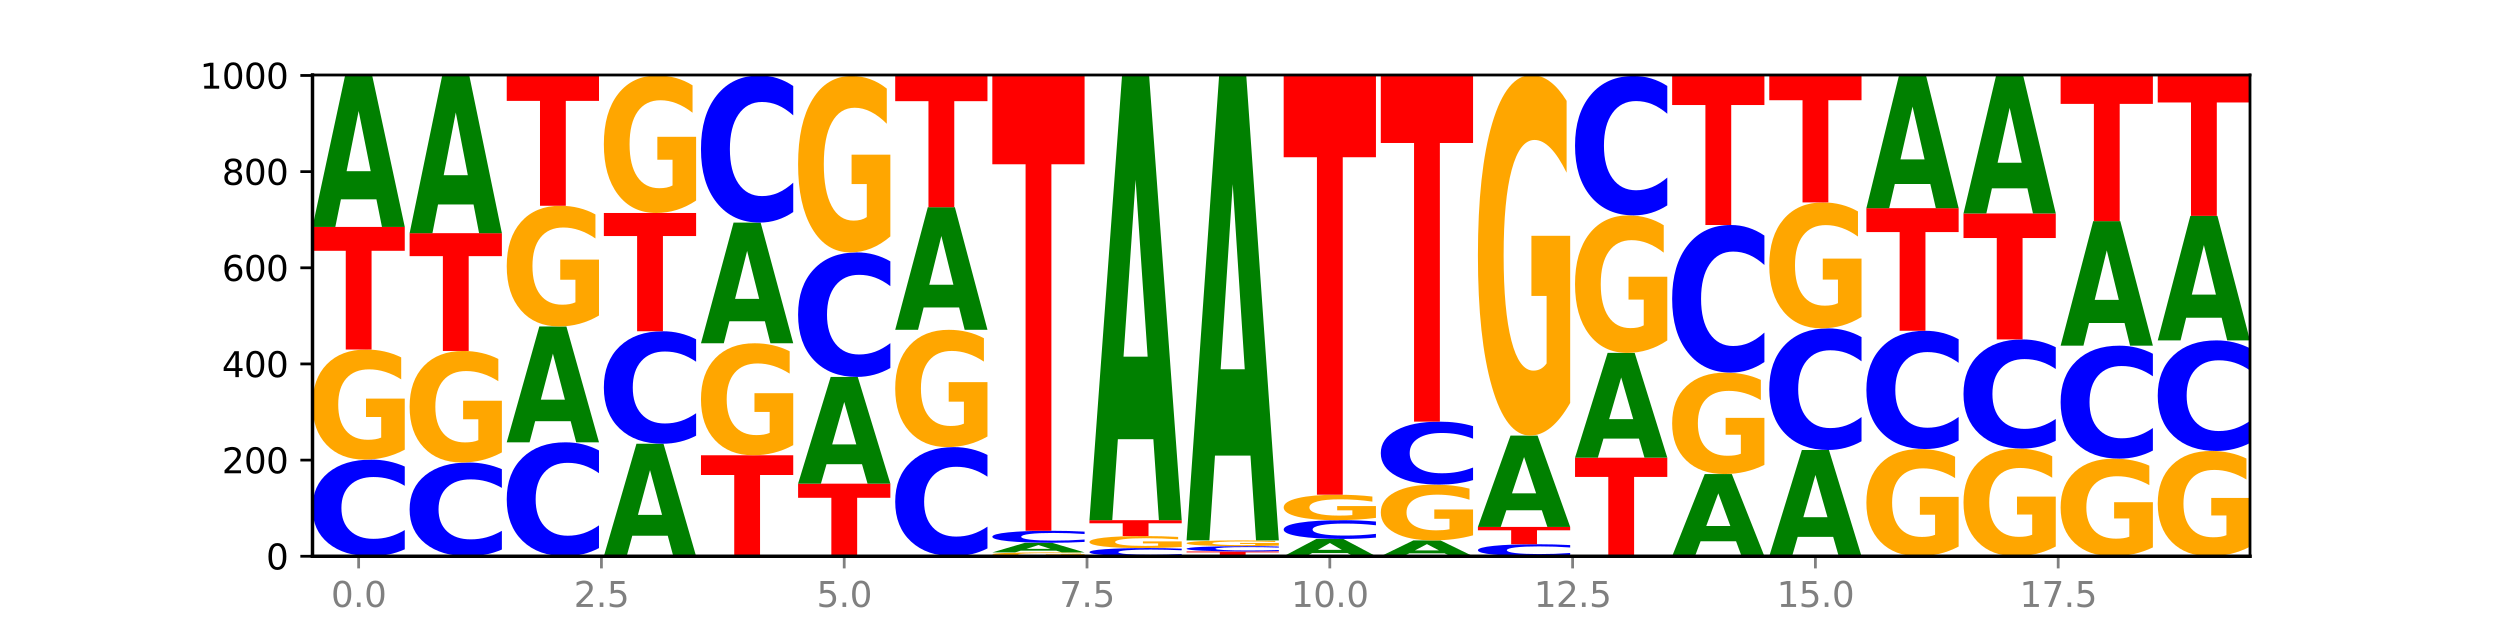 <?xml version="1.0" encoding="utf-8" standalone="no"?>
<!DOCTYPE svg PUBLIC "-//W3C//DTD SVG 1.1//EN"
  "http://www.w3.org/Graphics/SVG/1.1/DTD/svg11.dtd">
<svg xmlns:xlink="http://www.w3.org/1999/xlink" width="720pt" height="180pt" viewBox="0 0 720 180" xmlns="http://www.w3.org/2000/svg" version="1.1">
 <defs>
  <style type="text/css">*{stroke-linejoin: round; stroke-linecap: butt}</style>
 </defs>
 <g id="figure_1">
  <g id="patch_1">
   <path d="M 0 180 
L 720 180 
L 720 0 
L 0 0 
z
" style="fill: #ffffff"/>
  </g>
  <g id="axes_1">
   <g id="patch_2">
    <path d="M 90 160.2 
L 648 160.2 
L 648 21.6 
L 90 21.6 
z
" style="fill: #ffffff"/>
   </g>
   <g id="line2d_1">
    <path d="M 90 160.2 
L 648 160.2 
" clip-path="url(#p7f386b78b8)" style="fill: none; stroke: #000000; stroke-width: 0.5; stroke-linecap: square"/>
   </g>
   <g id="patch_3">
    <path d="M 116.571 158.205 
Q 114.349 159.194 111.945 159.694 
Q 109.542 160.2 106.924 160.2 
Q 99.118 160.2 94.559 156.452 
Q 90 152.703 90 146.293 
Q 90 139.86 94.559 136.118 
Q 99.118 132.369 106.924 132.369 
Q 109.542 132.369 111.945 132.875 
Q 114.349 133.375 116.571 134.364 
L 116.571 139.912 
Q 114.329 138.601 112.153 137.992 
Q 109.977 137.382 107.574 137.382 
Q 103.262 137.382 100.792 139.757 
Q 98.328 142.125 98.328 146.293 
Q 98.328 150.444 100.792 152.818 
Q 103.262 155.187 107.574 155.187 
Q 109.977 155.187 112.153 154.578 
Q 114.329 153.962 116.571 152.652 
L 116.571 158.205 
z
" clip-path="url(#p7f386b78b8)" style="fill: #0000ff"/>
   </g>
   <g id="patch_4">
    <path d="M 116.571 129.5 
Q 113.892 130.935 111.009 131.655 
Q 108.127 132.369 105.054 132.369 
Q 98.111 132.369 94.055 128.099 
Q 90 123.828 90 116.525 
Q 90 109.137 94.127 104.899 
Q 98.26 100.662 105.447 100.662 
Q 108.216 100.662 110.753 101.238 
Q 113.296 101.808 115.547 102.934 
L 115.547 109.255 
Q 113.225 107.807 110.926 107.093 
Q 108.627 106.373 106.317 106.373 
Q 102.041 106.373 99.725 109.006 
Q 97.408 111.632 97.408 116.525 
Q 97.408 121.372 99.641 124.018 
Q 101.874 126.658 105.983 126.658 
Q 107.103 126.658 108.062 126.507 
Q 109.02 126.35 109.783 126.022 
L 109.783 120.088 
L 105.406 120.088 
L 105.406 114.803 
L 116.571 114.803 
L 116.571 129.5 
z
" clip-path="url(#p7f386b78b8)" style="fill: #ffa600"/>
   </g>
   <g id="patch_5">
    <path d="M 90 65.354 
L 116.571 65.354 
L 116.571 72.24 
L 107.012 72.24 
L 107.012 100.662 
L 99.578 100.662 
L 99.578 72.24 
L 90 72.24 
L 90 65.354 
z
" clip-path="url(#p7f386b78b8)" style="fill: #ff0000"/>
   </g>
   <g id="patch_6">
    <path d="M 108.406 57.408 
L 98.187 57.408 
L 96.574 65.354 
L 90 65.354 
L 99.388 21.738 
L 107.184 21.738 
L 116.571 65.354 
L 110.003 65.354 
L 108.406 57.408 
z
M 99.817 49.314 
L 106.76 49.314 
L 103.294 31.965 
L 99.817 49.314 
z
" clip-path="url(#p7f386b78b8)" style="fill: #008000"/>
   </g>
   <g id="patch_7">
    <path d="M 144.541 158.265 
Q 142.319 159.224 139.915 159.709 
Q 137.512 160.2 134.894 160.2 
Q 127.088 160.2 122.529 156.564 
Q 117.97 152.927 117.97 146.708 
Q 117.97 140.467 122.529 136.836 
Q 127.088 133.2 134.894 133.2 
Q 137.512 133.2 139.915 133.691 
Q 142.319 134.176 144.541 135.135 
L 144.541 140.517 
Q 142.299 139.246 140.123 138.655 
Q 137.947 138.063 135.544 138.063 
Q 131.232 138.063 128.762 140.367 
Q 126.298 142.665 126.298 146.708 
Q 126.298 150.735 128.762 153.039 
Q 131.232 155.337 135.544 155.337 
Q 137.947 155.337 140.123 154.745 
Q 142.299 154.149 144.541 152.877 
L 144.541 158.265 
z
" clip-path="url(#p7f386b78b8)" style="fill: #0000ff"/>
   </g>
   <g id="patch_8">
    <path d="M 144.541 130.294 
Q 141.862 131.747 138.979 132.477 
Q 136.097 133.2 133.024 133.2 
Q 126.081 133.2 122.025 128.874 
Q 117.97 124.547 117.97 117.148 
Q 117.97 109.663 122.097 105.37 
Q 126.23 101.077 133.417 101.077 
Q 136.186 101.077 138.723 101.661 
Q 141.266 102.238 143.517 103.379 
L 143.517 109.783 
Q 141.195 108.316 138.896 107.593 
Q 136.597 106.863 134.287 106.863 
Q 130.011 106.863 127.695 109.531 
Q 125.378 112.192 125.378 117.148 
Q 125.378 122.059 127.611 124.74 
Q 129.844 127.414 133.953 127.414 
Q 135.073 127.414 136.032 127.261 
Q 136.99 127.102 137.753 126.77 
L 137.753 120.758 
L 133.376 120.758 
L 133.376 115.403 
L 144.541 115.403 
L 144.541 130.294 
z
" clip-path="url(#p7f386b78b8)" style="fill: #ffa600"/>
   </g>
   <g id="patch_9">
    <path d="M 117.97 67.154 
L 144.541 67.154 
L 144.541 73.77 
L 134.982 73.77 
L 134.982 101.077 
L 127.548 101.077 
L 127.548 73.77 
L 117.97 73.77 
L 117.97 67.154 
z
" clip-path="url(#p7f386b78b8)" style="fill: #ff0000"/>
   </g>
   <g id="patch_10">
    <path d="M 136.376 58.881 
L 126.157 58.881 
L 124.544 67.154 
L 117.97 67.154 
L 127.358 21.738 
L 135.154 21.738 
L 144.541 67.154 
L 137.973 67.154 
L 136.376 58.881 
z
M 127.787 50.452 
L 134.73 50.452 
L 131.264 32.387 
L 127.787 50.452 
z
" clip-path="url(#p7f386b78b8)" style="fill: #008000"/>
   </g>
   <g id="patch_11">
    <path d="M 172.511 157.848 
Q 170.289 159.014 167.885 159.603 
Q 165.482 160.2 162.864 160.2 
Q 155.058 160.2 150.499 155.78 
Q 145.94 151.361 145.94 143.802 
Q 145.94 136.217 150.499 131.804 
Q 155.058 127.385 162.864 127.385 
Q 165.482 127.385 167.885 127.981 
Q 170.289 128.571 172.511 129.737 
L 172.511 136.278 
Q 170.269 134.733 168.093 134.014 
Q 165.917 133.296 163.514 133.296 
Q 159.202 133.296 156.732 136.095 
Q 154.268 138.888 154.268 143.802 
Q 154.268 148.697 156.732 151.496 
Q 159.202 154.289 163.514 154.289 
Q 165.917 154.289 168.093 153.57 
Q 170.269 152.845 172.511 151.3 
L 172.511 157.848 
z
" clip-path="url(#p7f386b78b8)" style="fill: #0000ff"/>
   </g>
   <g id="patch_12">
    <path d="M 164.346 121.306 
L 154.127 121.306 
L 152.513 127.385 
L 145.94 127.385 
L 155.328 94.015 
L 163.124 94.015 
L 172.511 127.385 
L 165.943 127.385 
L 164.346 121.306 
z
M 155.757 115.113 
L 162.7 115.113 
L 159.234 101.839 
L 155.757 115.113 
z
" clip-path="url(#p7f386b78b8)" style="fill: #008000"/>
   </g>
   <g id="patch_13">
    <path d="M 172.511 90.871 
Q 169.832 92.443 166.949 93.233 
Q 164.067 94.015 160.994 94.015 
Q 154.051 94.015 149.995 89.335 
Q 145.94 84.654 145.94 76.649 
Q 145.94 68.551 150.067 63.906 
Q 154.2 59.262 161.387 59.262 
Q 164.156 59.262 166.693 59.893 
Q 169.236 60.518 171.487 61.753 
L 171.487 68.68 
Q 169.165 67.094 166.866 66.311 
Q 164.567 65.522 162.257 65.522 
Q 157.981 65.522 155.664 68.408 
Q 153.348 71.286 153.348 76.649 
Q 153.348 81.962 155.581 84.862 
Q 157.814 87.755 161.923 87.755 
Q 163.043 87.755 164.002 87.59 
Q 164.96 87.418 165.723 87.059 
L 165.723 80.555 
L 161.346 80.555 
L 161.346 74.761 
L 172.511 74.761 
L 172.511 90.871 
z
" clip-path="url(#p7f386b78b8)" style="fill: #ffa600"/>
   </g>
   <g id="patch_14">
    <path d="M 145.94 21.738 
L 172.511 21.738 
L 172.511 29.057 
L 162.952 29.057 
L 162.952 59.262 
L 155.518 59.262 
L 155.518 29.057 
L 145.94 29.057 
L 145.94 21.738 
z
" clip-path="url(#p7f386b78b8)" style="fill: #ff0000"/>
   </g>
   <g id="patch_15">
    <path d="M 192.316 154.298 
L 182.097 154.298 
L 180.483 160.2 
L 173.91 160.2 
L 183.298 127.8 
L 191.093 127.8 
L 200.481 160.2 
L 193.913 160.2 
L 192.316 154.298 
z
M 183.727 148.284 
L 190.67 148.284 
L 187.204 135.397 
L 183.727 148.284 
z
" clip-path="url(#p7f386b78b8)" style="fill: #008000"/>
   </g>
   <g id="patch_16">
    <path d="M 200.481 125.478 
Q 198.259 126.629 195.855 127.211 
Q 193.452 127.8 190.834 127.8 
Q 183.028 127.8 178.469 123.436 
Q 173.91 119.073 173.91 111.61 
Q 173.91 104.121 178.469 99.764 
Q 183.028 95.4 190.834 95.4 
Q 193.452 95.4 195.855 95.989 
Q 198.259 96.571 200.481 97.722 
L 200.481 104.181 
Q 198.238 102.655 196.063 101.946 
Q 193.887 101.236 191.483 101.236 
Q 187.172 101.236 184.702 104 
Q 182.238 106.758 182.238 111.61 
Q 182.238 116.442 184.702 119.206 
Q 187.172 121.964 191.483 121.964 
Q 193.887 121.964 196.063 121.254 
Q 198.238 120.538 200.481 119.012 
L 200.481 125.478 
z
" clip-path="url(#p7f386b78b8)" style="fill: #0000ff"/>
   </g>
   <g id="patch_17">
    <path d="M 173.91 61.338 
L 200.481 61.338 
L 200.481 67.981 
L 190.922 67.981 
L 190.922 95.4 
L 183.488 95.4 
L 183.488 67.981 
L 173.91 67.981 
L 173.91 61.338 
z
" clip-path="url(#p7f386b78b8)" style="fill: #ff0000"/>
   </g>
   <g id="patch_18">
    <path d="M 200.481 57.756 
Q 197.801 59.547 194.919 60.447 
Q 192.037 61.338 188.964 61.338 
Q 182.021 61.338 177.965 56.005 
Q 173.91 50.672 173.91 41.551 
Q 173.91 32.324 178.037 27.031 
Q 182.169 21.738 189.357 21.738 
Q 192.126 21.738 194.663 22.458 
Q 197.206 23.17 199.457 24.577 
L 199.457 32.471 
Q 197.134 30.663 194.836 29.771 
Q 192.537 28.872 190.227 28.872 
Q 185.951 28.872 183.634 32.16 
Q 181.318 35.44 181.318 41.551 
Q 181.318 47.604 183.551 50.909 
Q 185.784 54.205 189.893 54.205 
Q 191.013 54.205 191.971 54.017 
Q 192.93 53.821 193.692 53.412 
L 193.692 46.001 
L 189.315 46.001 
L 189.315 39.399 
L 200.481 39.399 
L 200.481 57.756 
z
" clip-path="url(#p7f386b78b8)" style="fill: #ffa600"/>
   </g>
   <g id="patch_19">
    <path d="M 201.88 131.123 
L 228.451 131.123 
L 228.451 136.794 
L 218.892 136.794 
L 218.892 160.2 
L 211.458 160.2 
L 211.458 136.794 
L 201.88 136.794 
L 201.88 131.123 
z
" clip-path="url(#p7f386b78b8)" style="fill: #ff0000"/>
   </g>
   <g id="patch_20">
    <path d="M 228.451 128.204 
Q 225.771 129.664 222.889 130.397 
Q 220.007 131.123 216.934 131.123 
Q 209.99 131.123 205.935 126.778 
Q 201.88 122.433 201.88 115.002 
Q 201.88 107.485 206.007 103.173 
Q 210.139 98.862 217.327 98.862 
Q 220.096 98.862 222.633 99.448 
Q 225.176 100.028 227.427 101.174 
L 227.427 107.605 
Q 225.104 106.132 222.806 105.406 
Q 220.507 104.673 218.197 104.673 
Q 213.921 104.673 211.604 107.352 
Q 209.288 110.024 209.288 115.002 
Q 209.288 119.934 211.521 122.626 
Q 213.754 125.312 217.863 125.312 
Q 218.983 125.312 219.941 125.159 
Q 220.9 124.999 221.662 124.665 
L 221.662 118.628 
L 217.285 118.628 
L 217.285 113.25 
L 228.451 113.25 
L 228.451 128.204 
z
" clip-path="url(#p7f386b78b8)" style="fill: #ffa600"/>
   </g>
   <g id="patch_21">
    <path d="M 220.286 92.53 
L 210.067 92.53 
L 208.453 98.862 
L 201.88 98.862 
L 211.267 64.108 
L 219.063 64.108 
L 228.451 98.862 
L 221.883 98.862 
L 220.286 92.53 
z
M 211.697 86.08 
L 218.64 86.08 
L 215.174 72.256 
L 211.697 86.08 
z
" clip-path="url(#p7f386b78b8)" style="fill: #008000"/>
   </g>
   <g id="patch_22">
    <path d="M 228.451 61.071 
Q 226.228 62.576 223.825 63.338 
Q 221.422 64.108 218.804 64.108 
Q 210.998 64.108 206.439 58.401 
Q 201.88 52.695 201.88 42.936 
Q 201.88 33.143 206.439 27.445 
Q 210.998 21.738 218.804 21.738 
Q 221.422 21.738 223.825 22.509 
Q 226.228 23.27 228.451 24.775 
L 228.451 33.221 
Q 226.208 31.226 224.033 30.298 
Q 221.857 29.37 219.453 29.37 
Q 215.142 29.37 212.672 32.985 
Q 210.208 36.591 210.208 42.936 
Q 210.208 49.255 212.672 52.87 
Q 215.142 56.476 219.453 56.476 
Q 221.857 56.476 224.033 55.548 
Q 226.208 54.612 228.451 52.616 
L 228.451 61.071 
z
" clip-path="url(#p7f386b78b8)" style="fill: #0000ff"/>
   </g>
   <g id="patch_23">
    <path d="M 229.85 139.292 
L 256.421 139.292 
L 256.421 143.37 
L 246.862 143.37 
L 246.862 160.2 
L 239.428 160.2 
L 239.428 143.37 
L 229.85 143.37 
L 229.85 139.292 
z
" clip-path="url(#p7f386b78b8)" style="fill: #ff0000"/>
   </g>
   <g id="patch_24">
    <path d="M 248.256 133.693 
L 238.037 133.693 
L 236.423 139.292 
L 229.85 139.292 
L 239.237 108.554 
L 247.033 108.554 
L 256.421 139.292 
L 249.853 139.292 
L 248.256 133.693 
z
M 239.667 127.988 
L 246.61 127.988 
L 243.143 115.761 
L 239.667 127.988 
z
" clip-path="url(#p7f386b78b8)" style="fill: #008000"/>
   </g>
   <g id="patch_25">
    <path d="M 256.421 105.983 
Q 254.198 107.257 251.795 107.902 
Q 249.392 108.554 246.774 108.554 
Q 238.968 108.554 234.409 103.724 
Q 229.85 98.894 229.85 90.634 
Q 229.85 82.345 234.409 77.522 
Q 238.968 72.692 246.774 72.692 
Q 249.392 72.692 251.795 73.344 
Q 254.198 73.989 256.421 75.263 
L 256.421 82.411 
Q 254.178 80.722 252.003 79.937 
Q 249.827 79.152 247.423 79.152 
Q 243.112 79.152 240.642 82.211 
Q 238.178 85.263 238.178 90.634 
Q 238.178 95.983 240.642 99.042 
Q 243.112 102.094 247.423 102.094 
Q 249.827 102.094 252.003 101.309 
Q 254.178 100.516 256.421 98.827 
L 256.421 105.983 
z
" clip-path="url(#p7f386b78b8)" style="fill: #0000ff"/>
   </g>
   <g id="patch_26">
    <path d="M 256.421 68.095 
Q 253.741 70.393 250.859 71.548 
Q 247.977 72.692 244.904 72.692 
Q 237.96 72.692 233.905 65.848 
Q 229.85 59.004 229.85 47.3 
Q 229.85 35.46 233.976 28.668 
Q 238.109 21.877 245.297 21.877 
Q 248.066 21.877 250.603 22.801 
Q 253.146 23.714 255.397 25.519 
L 255.397 35.649 
Q 253.074 33.329 250.776 32.185 
Q 248.477 31.03 246.166 31.03 
Q 241.891 31.03 239.574 35.25 
Q 237.258 39.459 237.258 47.3 
Q 237.258 55.068 239.491 59.309 
Q 241.724 63.539 245.833 63.539 
Q 246.953 63.539 247.911 63.298 
Q 248.87 63.046 249.632 62.521 
L 249.632 53.011 
L 245.255 53.011 
L 245.255 44.54 
L 256.421 44.54 
L 256.421 68.095 
z
" clip-path="url(#p7f386b78b8)" style="fill: #ffa600"/>
   </g>
   <g id="patch_27">
    <path d="M 284.391 157.947 
Q 282.168 159.064 279.765 159.629 
Q 277.361 160.2 274.744 160.2 
Q 266.938 160.2 262.379 155.967 
Q 257.82 151.734 257.82 144.494 
Q 257.82 137.229 262.379 133.002 
Q 266.938 128.769 274.744 128.769 
Q 277.361 128.769 279.765 129.341 
Q 282.168 129.905 284.391 131.022 
L 284.391 137.288 
Q 282.148 135.807 279.972 135.119 
Q 277.797 134.431 275.393 134.431 
Q 271.082 134.431 268.611 137.112 
Q 266.148 139.787 266.148 144.494 
Q 266.148 149.182 268.611 151.863 
Q 271.082 154.538 275.393 154.538 
Q 277.797 154.538 279.972 153.85 
Q 282.148 153.156 284.391 151.675 
L 284.391 157.947 
z
" clip-path="url(#p7f386b78b8)" style="fill: #0000ff"/>
   </g>
   <g id="patch_28">
    <path d="M 284.391 125.712 
Q 281.711 127.241 278.829 128.009 
Q 275.947 128.769 272.874 128.769 
Q 265.93 128.769 261.875 124.219 
Q 257.82 119.669 257.82 111.887 
Q 257.82 104.015 261.946 99.5 
Q 266.079 94.985 273.267 94.985 
Q 276.036 94.985 278.573 95.599 
Q 281.116 96.206 283.367 97.406 
L 283.367 104.141 
Q 281.044 102.599 278.746 101.838 
Q 276.447 101.07 274.136 101.07 
Q 269.861 101.07 267.544 103.876 
Q 265.228 106.674 265.228 111.887 
Q 265.228 117.052 267.461 119.871 
Q 269.694 122.684 273.803 122.684 
Q 274.922 122.684 275.881 122.523 
Q 276.84 122.356 277.602 122.007 
L 277.602 115.684 
L 273.225 115.684 
L 273.225 110.052 
L 284.391 110.052 
L 284.391 125.712 
z
" clip-path="url(#p7f386b78b8)" style="fill: #ffa600"/>
   </g>
   <g id="patch_29">
    <path d="M 276.226 88.553 
L 266.007 88.553 
L 264.393 94.985 
L 257.82 94.985 
L 267.207 59.677 
L 275.003 59.677 
L 284.391 94.985 
L 277.823 94.985 
L 276.226 88.553 
z
M 267.636 82 
L 274.579 82 
L 271.113 67.955 
L 267.636 82 
z
" clip-path="url(#p7f386b78b8)" style="fill: #008000"/>
   </g>
   <g id="patch_30">
    <path d="M 257.82 21.738 
L 284.391 21.738 
L 284.391 29.138 
L 274.831 29.138 
L 274.831 59.677 
L 267.398 59.677 
L 267.398 29.138 
L 257.82 29.138 
L 257.82 21.738 
z
" clip-path="url(#p7f386b78b8)" style="fill: #ff0000"/>
   </g>
   <g id="patch_31">
    <path d="M 312.361 160.1 
Q 309.681 160.15 306.799 160.175 
Q 303.917 160.2 300.844 160.2 
Q 293.9 160.2 289.845 160.051 
Q 285.789 159.902 285.789 159.646 
Q 285.789 159.388 289.916 159.24 
Q 294.049 159.092 301.237 159.092 
Q 304.006 159.092 306.543 159.112 
Q 309.086 159.132 311.337 159.172 
L 311.337 159.393 
Q 309.014 159.342 306.716 159.317 
Q 304.417 159.292 302.106 159.292 
Q 297.831 159.292 295.514 159.384 
Q 293.198 159.476 293.198 159.646 
Q 293.198 159.816 295.431 159.908 
Q 297.664 160 301.773 160 
Q 302.892 160 303.851 159.995 
Q 304.81 159.99 305.572 159.978 
L 305.572 159.771 
L 301.195 159.771 
L 301.195 159.586 
L 312.361 159.586 
L 312.361 160.1 
z
" clip-path="url(#p7f386b78b8)" style="fill: #ffa600"/>
   </g>
   <g id="patch_32">
    <path d="M 304.196 158.588 
L 293.977 158.588 
L 292.363 159.092 
L 285.789 159.092 
L 295.177 156.323 
L 302.973 156.323 
L 312.361 159.092 
L 305.793 159.092 
L 304.196 158.588 
z
M 295.606 158.074 
L 302.549 158.074 
L 299.083 156.972 
L 295.606 158.074 
z
" clip-path="url(#p7f386b78b8)" style="fill: #008000"/>
   </g>
   <g id="patch_33">
    <path d="M 312.361 156.075 
Q 310.138 156.198 307.735 156.26 
Q 305.331 156.323 302.714 156.323 
Q 294.908 156.323 290.349 155.857 
Q 285.789 155.391 285.789 154.593 
Q 285.789 153.793 290.349 153.328 
Q 294.908 152.862 302.714 152.862 
Q 305.331 152.862 307.735 152.924 
Q 310.138 152.987 312.361 153.11 
L 312.361 153.8 
Q 310.118 153.637 307.942 153.561 
Q 305.767 153.485 303.363 153.485 
Q 299.052 153.485 296.581 153.78 
Q 294.118 154.075 294.118 154.593 
Q 294.118 155.11 296.581 155.405 
Q 299.052 155.7 303.363 155.7 
Q 305.767 155.7 307.942 155.624 
Q 310.118 155.547 312.361 155.384 
L 312.361 156.075 
z
" clip-path="url(#p7f386b78b8)" style="fill: #0000ff"/>
   </g>
   <g id="patch_34">
    <path d="M 285.789 21.738 
L 312.361 21.738 
L 312.361 47.311 
L 302.801 47.311 
L 302.801 152.862 
L 295.368 152.862 
L 295.368 47.311 
L 285.789 47.311 
L 285.789 21.738 
z
" clip-path="url(#p7f386b78b8)" style="fill: #ff0000"/>
   </g>
   <g id="patch_35">
    <path d="M 340.331 160.031 
Q 338.108 160.115 335.705 160.157 
Q 333.301 160.2 330.684 160.2 
Q 322.878 160.2 318.319 159.883 
Q 313.759 159.566 313.759 159.024 
Q 313.759 158.48 318.319 158.163 
Q 322.878 157.846 330.684 157.846 
Q 333.301 157.846 335.705 157.889 
Q 338.108 157.931 340.331 158.015 
L 340.331 158.484 
Q 338.088 158.373 335.912 158.322 
Q 333.737 158.27 331.333 158.27 
Q 327.022 158.27 324.551 158.471 
Q 322.088 158.671 322.088 159.024 
Q 322.088 159.375 324.551 159.576 
Q 327.022 159.776 331.333 159.776 
Q 333.737 159.776 335.912 159.724 
Q 338.088 159.672 340.331 159.562 
L 340.331 160.031 
z
" clip-path="url(#p7f386b78b8)" style="fill: #0000ff"/>
   </g>
   <g id="patch_36">
    <path d="M 340.331 157.533 
Q 337.651 157.69 334.769 157.768 
Q 331.887 157.846 328.814 157.846 
Q 321.87 157.846 317.815 157.38 
Q 313.759 156.914 313.759 156.116 
Q 313.759 155.31 317.886 154.847 
Q 322.019 154.385 329.207 154.385 
Q 331.976 154.385 334.513 154.448 
Q 337.056 154.51 339.307 154.633 
L 339.307 155.323 
Q 336.984 155.165 334.685 155.087 
Q 332.387 155.008 330.076 155.008 
Q 325.801 155.008 323.484 155.296 
Q 321.167 155.582 321.167 156.116 
Q 321.167 156.646 323.401 156.934 
Q 325.634 157.223 329.743 157.223 
Q 330.862 157.223 331.821 157.206 
Q 332.78 157.189 333.542 157.153 
L 333.542 156.505 
L 329.165 156.505 
L 329.165 155.928 
L 340.331 155.928 
L 340.331 157.533 
z
" clip-path="url(#p7f386b78b8)" style="fill: #ffa600"/>
   </g>
   <g id="patch_37">
    <path d="M 313.759 149.815 
L 340.331 149.815 
L 340.331 150.707 
L 330.771 150.707 
L 330.771 154.385 
L 323.337 154.385 
L 323.337 150.707 
L 313.759 150.707 
L 313.759 149.815 
z
" clip-path="url(#p7f386b78b8)" style="fill: #ff0000"/>
   </g>
   <g id="patch_38">
    <path d="M 332.165 126.484 
L 321.947 126.484 
L 320.333 149.815 
L 313.759 149.815 
L 323.147 21.738 
L 330.943 21.738 
L 340.331 149.815 
L 333.763 149.815 
L 332.165 126.484 
z
M 323.576 102.713 
L 330.519 102.713 
L 327.053 51.768 
L 323.576 102.713 
z
" clip-path="url(#p7f386b78b8)" style="fill: #008000"/>
   </g>
   <g id="patch_39">
    <path d="M 341.729 158.815 
L 368.301 158.815 
L 368.301 159.085 
L 358.741 159.085 
L 358.741 160.2 
L 351.307 160.2 
L 351.307 159.085 
L 341.729 159.085 
L 341.729 158.815 
z
" clip-path="url(#p7f386b78b8)" style="fill: #ff0000"/>
   </g>
   <g id="patch_40">
    <path d="M 368.301 158.706 
Q 366.078 158.76 363.675 158.788 
Q 361.271 158.815 358.654 158.815 
Q 350.848 158.815 346.288 158.61 
Q 341.729 158.405 341.729 158.054 
Q 341.729 157.702 346.288 157.497 
Q 350.848 157.292 358.654 157.292 
Q 361.271 157.292 363.675 157.32 
Q 366.078 157.347 368.301 157.401 
L 368.301 157.705 
Q 366.058 157.633 363.882 157.6 
Q 361.706 157.567 359.303 157.567 
Q 354.992 157.567 352.521 157.697 
Q 350.058 157.826 350.058 158.054 
Q 350.058 158.281 352.521 158.411 
Q 354.992 158.541 359.303 158.541 
Q 361.706 158.541 363.882 158.508 
Q 366.058 158.474 368.301 158.402 
L 368.301 158.706 
z
" clip-path="url(#p7f386b78b8)" style="fill: #0000ff"/>
   </g>
   <g id="patch_41">
    <path d="M 368.301 157.142 
Q 365.621 157.217 362.739 157.255 
Q 359.856 157.292 356.784 157.292 
Q 349.84 157.292 345.785 157.069 
Q 341.729 156.845 341.729 156.462 
Q 341.729 156.075 345.856 155.853 
Q 349.989 155.631 357.177 155.631 
Q 359.946 155.631 362.483 155.661 
Q 365.025 155.691 367.276 155.75 
L 367.276 156.081 
Q 364.954 156.005 362.655 155.968 
Q 360.357 155.93 358.046 155.93 
Q 353.77 155.93 351.454 156.068 
Q 349.137 156.206 349.137 156.462 
Q 349.137 156.716 351.371 156.855 
Q 353.604 156.993 357.713 156.993 
Q 358.832 156.993 359.791 156.985 
Q 360.75 156.977 361.512 156.96 
L 361.512 156.649 
L 357.135 156.649 
L 357.135 156.372 
L 368.301 156.372 
L 368.301 157.142 
z
" clip-path="url(#p7f386b78b8)" style="fill: #ffa600"/>
   </g>
   <g id="patch_42">
    <path d="M 360.135 131.215 
L 349.916 131.215 
L 348.303 155.631 
L 341.729 155.631 
L 351.117 21.6 
L 358.913 21.6 
L 368.301 155.631 
L 361.733 155.631 
L 360.135 131.215 
z
M 351.546 106.339 
L 358.489 106.339 
L 355.023 53.025 
L 351.546 106.339 
z
" clip-path="url(#p7f386b78b8)" style="fill: #008000"/>
   </g>
   <g id="patch_43">
    <path d="M 388.105 159.292 
L 377.886 159.292 
L 376.273 160.2 
L 369.699 160.2 
L 379.087 155.215 
L 386.883 155.215 
L 396.271 160.2 
L 389.703 160.2 
L 388.105 159.292 
z
M 379.516 158.367 
L 386.459 158.367 
L 382.993 156.384 
L 379.516 158.367 
z
" clip-path="url(#p7f386b78b8)" style="fill: #008000"/>
   </g>
   <g id="patch_44">
    <path d="M 396.271 154.828 
Q 394.048 155.02 391.645 155.117 
Q 389.241 155.215 386.624 155.215 
Q 378.817 155.215 374.258 154.488 
Q 369.699 153.761 369.699 152.517 
Q 369.699 151.269 374.258 150.543 
Q 378.817 149.815 386.624 149.815 
Q 389.241 149.815 391.645 149.914 
Q 394.048 150.011 396.271 150.202 
L 396.271 151.279 
Q 394.028 151.025 391.852 150.906 
Q 389.676 150.788 387.273 150.788 
Q 382.962 150.788 380.491 151.249 
Q 378.028 151.708 378.028 152.517 
Q 378.028 153.322 380.491 153.783 
Q 382.962 154.243 387.273 154.243 
Q 389.676 154.243 391.852 154.124 
Q 394.028 154.005 396.271 153.751 
L 396.271 154.828 
z
" clip-path="url(#p7f386b78b8)" style="fill: #0000ff"/>
   </g>
   <g id="patch_45">
    <path d="M 396.271 149.151 
Q 393.591 149.483 390.709 149.65 
Q 387.826 149.815 384.754 149.815 
Q 377.81 149.815 373.755 148.827 
Q 369.699 147.839 369.699 146.148 
Q 369.699 144.438 373.826 143.458 
Q 377.959 142.477 385.147 142.477 
Q 387.916 142.477 390.453 142.61 
Q 392.995 142.742 395.246 143.003 
L 395.246 144.466 
Q 392.924 144.131 390.625 143.966 
Q 388.327 143.799 386.016 143.799 
Q 381.74 143.799 379.424 144.408 
Q 377.107 145.016 377.107 146.148 
Q 377.107 147.27 379.34 147.883 
Q 381.574 148.494 385.683 148.494 
Q 386.802 148.494 387.761 148.459 
Q 388.72 148.422 389.482 148.346 
L 389.482 146.973 
L 385.105 146.973 
L 385.105 145.75 
L 396.271 145.75 
L 396.271 149.151 
z
" clip-path="url(#p7f386b78b8)" style="fill: #ffa600"/>
   </g>
   <g id="patch_46">
    <path d="M 369.699 21.738 
L 396.271 21.738 
L 396.271 45.286 
L 386.711 45.286 
L 386.711 142.477 
L 379.277 142.477 
L 379.277 45.286 
L 369.699 45.286 
L 369.699 21.738 
z
" clip-path="url(#p7f386b78b8)" style="fill: #ff0000"/>
   </g>
   <g id="patch_47">
    <path d="M 416.075 159.368 
L 405.856 159.368 
L 404.243 160.2 
L 397.669 160.2 
L 407.057 155.631 
L 414.853 155.631 
L 424.241 160.2 
L 417.672 160.2 
L 416.075 159.368 
z
M 407.486 158.52 
L 414.429 158.52 
L 410.963 156.702 
L 407.486 158.52 
z
" clip-path="url(#p7f386b78b8)" style="fill: #008000"/>
   </g>
   <g id="patch_48">
    <path d="M 424.241 154.178 
Q 421.561 154.904 418.679 155.269 
Q 415.796 155.631 412.724 155.631 
Q 405.78 155.631 401.725 153.468 
Q 397.669 151.304 397.669 147.605 
Q 397.669 143.862 401.796 141.716 
Q 405.929 139.569 413.117 139.569 
Q 415.886 139.569 418.423 139.861 
Q 420.965 140.15 423.216 140.721 
L 423.216 143.922 
Q 420.894 143.189 418.595 142.827 
Q 416.297 142.462 413.986 142.462 
Q 409.71 142.462 407.394 143.796 
Q 405.077 145.127 405.077 147.605 
Q 405.077 150.06 407.31 151.401 
Q 409.544 152.738 413.653 152.738 
Q 414.772 152.738 415.731 152.661 
Q 416.69 152.582 417.452 152.416 
L 417.452 149.41 
L 413.075 149.41 
L 413.075 146.732 
L 424.241 146.732 
L 424.241 154.178 
z
" clip-path="url(#p7f386b78b8)" style="fill: #ffa600"/>
   </g>
   <g id="patch_49">
    <path d="M 424.241 138.269 
Q 422.018 138.914 419.615 139.24 
Q 417.211 139.569 414.593 139.569 
Q 406.787 139.569 402.228 137.126 
Q 397.669 134.683 397.669 130.506 
Q 397.669 126.313 402.228 123.874 
Q 406.787 121.431 414.593 121.431 
Q 417.211 121.431 419.615 121.76 
Q 422.018 122.086 424.241 122.731 
L 424.241 126.347 
Q 421.998 125.492 419.822 125.095 
Q 417.646 124.698 415.243 124.698 
Q 410.931 124.698 408.461 126.245 
Q 405.997 127.789 405.997 130.506 
Q 405.997 133.211 408.461 134.758 
Q 410.931 136.302 415.243 136.302 
Q 417.646 136.302 419.822 135.905 
Q 421.998 135.504 424.241 134.65 
L 424.241 138.269 
z
" clip-path="url(#p7f386b78b8)" style="fill: #0000ff"/>
   </g>
   <g id="patch_50">
    <path d="M 397.669 21.738 
L 424.241 21.738 
L 424.241 41.181 
L 414.681 41.181 
L 414.681 121.431 
L 407.247 121.431 
L 407.247 41.181 
L 397.669 41.181 
L 397.669 21.738 
z
" clip-path="url(#p7f386b78b8)" style="fill: #ff0000"/>
   </g>
   <g id="patch_51">
    <path d="M 452.211 159.952 
Q 449.988 160.075 447.584 160.137 
Q 445.181 160.2 442.563 160.2 
Q 434.757 160.2 430.198 159.734 
Q 425.639 159.268 425.639 158.47 
Q 425.639 157.67 430.198 157.205 
Q 434.757 156.738 442.563 156.738 
Q 445.181 156.738 447.584 156.801 
Q 449.988 156.864 452.211 156.987 
L 452.211 157.677 
Q 449.968 157.514 447.792 157.438 
Q 445.616 157.362 443.213 157.362 
Q 438.901 157.362 436.431 157.657 
Q 433.967 157.952 433.967 158.47 
Q 433.967 158.987 436.431 159.282 
Q 438.901 159.576 443.213 159.576 
Q 445.616 159.576 447.792 159.501 
Q 449.968 159.424 452.211 159.261 
L 452.211 159.952 
z
" clip-path="url(#p7f386b78b8)" style="fill: #0000ff"/>
   </g>
   <g id="patch_52">
    <path d="M 425.639 151.754 
L 452.211 151.754 
L 452.211 152.726 
L 442.651 152.726 
L 442.651 156.738 
L 435.217 156.738 
L 435.217 152.726 
L 425.639 152.726 
L 425.639 151.754 
z
" clip-path="url(#p7f386b78b8)" style="fill: #ff0000"/>
   </g>
   <g id="patch_53">
    <path d="M 444.045 146.961 
L 433.826 146.961 
L 432.213 151.754 
L 425.639 151.754 
L 435.027 125.446 
L 442.823 125.446 
L 452.211 151.754 
L 445.642 151.754 
L 444.045 146.961 
z
M 435.456 142.079 
L 442.399 142.079 
L 438.933 131.614 
L 435.456 142.079 
z
" clip-path="url(#p7f386b78b8)" style="fill: #008000"/>
   </g>
   <g id="patch_54">
    <path d="M 452.211 116.05 
Q 449.531 120.748 446.649 123.108 
Q 443.766 125.446 440.693 125.446 
Q 433.75 125.446 429.694 111.46 
Q 425.639 97.474 425.639 73.555 
Q 425.639 49.358 429.766 35.479 
Q 433.899 21.6 441.086 21.6 
Q 443.856 21.6 446.392 23.488 
Q 448.935 25.354 451.186 29.044 
L 451.186 49.744 
Q 448.864 45.003 446.565 42.665 
Q 444.266 40.306 441.956 40.306 
Q 437.68 40.306 435.364 48.929 
Q 433.047 57.531 433.047 73.555 
Q 433.047 89.429 435.28 98.096 
Q 437.513 106.741 441.622 106.741 
Q 442.742 106.741 443.701 106.247 
Q 444.66 105.732 445.422 104.66 
L 445.422 85.225 
L 441.045 85.225 
L 441.045 67.914 
L 452.211 67.914 
L 452.211 116.05 
z
" clip-path="url(#p7f386b78b8)" style="fill: #ffa600"/>
   </g>
   <g id="patch_55">
    <path d="M 453.609 131.815 
L 480.18 131.815 
L 480.18 137.351 
L 470.621 137.351 
L 470.621 160.2 
L 463.187 160.2 
L 463.187 137.351 
L 453.609 137.351 
L 453.609 131.815 
z
" clip-path="url(#p7f386b78b8)" style="fill: #ff0000"/>
   </g>
   <g id="patch_56">
    <path d="M 472.015 126.317 
L 461.796 126.317 
L 460.183 131.815 
L 453.609 131.815 
L 462.997 101.631 
L 470.793 101.631 
L 480.18 131.815 
L 473.612 131.815 
L 472.015 126.317 
z
M 463.426 120.714 
L 470.369 120.714 
L 466.903 108.708 
L 463.426 120.714 
z
" clip-path="url(#p7f386b78b8)" style="fill: #008000"/>
   </g>
   <g id="patch_57">
    <path d="M 480.18 98.048 
Q 477.501 99.839 474.618 100.739 
Q 471.736 101.631 468.663 101.631 
Q 461.72 101.631 457.664 96.297 
Q 453.609 90.964 453.609 81.843 
Q 453.609 72.616 457.736 67.323 
Q 461.869 62.031 469.056 62.031 
Q 471.826 62.031 474.362 62.751 
Q 476.905 63.462 479.156 64.869 
L 479.156 72.763 
Q 476.834 70.955 474.535 70.064 
Q 472.236 69.164 469.926 69.164 
Q 465.65 69.164 463.334 72.452 
Q 461.017 75.732 461.017 81.843 
Q 461.017 87.896 463.25 91.201 
Q 465.483 94.498 469.592 94.498 
Q 470.712 94.498 471.671 94.31 
Q 472.629 94.113 473.392 93.704 
L 473.392 86.293 
L 469.015 86.293 
L 469.015 79.692 
L 480.18 79.692 
L 480.18 98.048 
z
" clip-path="url(#p7f386b78b8)" style="fill: #ffa600"/>
   </g>
   <g id="patch_58">
    <path d="M 480.18 59.153 
Q 477.958 60.579 475.554 61.301 
Q 473.151 62.031 470.533 62.031 
Q 462.727 62.031 458.168 56.623 
Q 453.609 51.215 453.609 41.966 
Q 453.609 32.685 458.168 27.285 
Q 462.727 21.877 470.533 21.877 
Q 473.151 21.877 475.554 22.607 
Q 477.958 23.328 480.18 24.755 
L 480.18 32.759 
Q 477.938 30.868 475.762 29.989 
Q 473.586 29.11 471.183 29.11 
Q 466.871 29.11 464.401 32.535 
Q 461.937 35.953 461.937 41.966 
Q 461.937 47.955 464.401 51.381 
Q 466.871 54.798 471.183 54.798 
Q 473.586 54.798 475.762 53.919 
Q 477.938 53.031 480.18 51.14 
L 480.18 59.153 
z
" clip-path="url(#p7f386b78b8)" style="fill: #0000ff"/>
   </g>
   <g id="patch_59">
    <path d="M 499.985 155.887 
L 489.766 155.887 
L 488.153 160.2 
L 481.579 160.2 
L 490.967 136.523 
L 498.763 136.523 
L 508.15 160.2 
L 501.582 160.2 
L 499.985 155.887 
z
M 491.396 151.492 
L 498.339 151.492 
L 494.873 142.074 
L 491.396 151.492 
z
" clip-path="url(#p7f386b78b8)" style="fill: #008000"/>
   </g>
   <g id="patch_60">
    <path d="M 508.15 133.88 
Q 505.471 135.201 502.588 135.865 
Q 499.706 136.523 496.633 136.523 
Q 489.69 136.523 485.634 132.588 
Q 481.579 128.653 481.579 121.924 
Q 481.579 115.117 485.706 111.212 
Q 489.839 107.308 497.026 107.308 
Q 499.795 107.308 502.332 107.839 
Q 504.875 108.364 507.126 109.402 
L 507.126 115.226 
Q 504.804 113.892 502.505 113.234 
Q 500.206 112.57 497.896 112.57 
Q 493.62 112.57 491.304 114.996 
Q 488.987 117.416 488.987 121.924 
Q 488.987 126.39 491.22 128.828 
Q 493.453 131.261 497.562 131.261 
Q 498.682 131.261 499.641 131.122 
Q 500.599 130.977 501.362 130.675 
L 501.362 125.207 
L 496.985 125.207 
L 496.985 120.337 
L 508.15 120.337 
L 508.15 133.88 
z
" clip-path="url(#p7f386b78b8)" style="fill: #ffa600"/>
   </g>
   <g id="patch_61">
    <path d="M 508.15 104.261 
Q 505.928 105.771 503.524 106.535 
Q 501.121 107.308 498.503 107.308 
Q 490.697 107.308 486.138 101.583 
Q 481.579 95.858 481.579 86.067 
Q 481.579 76.241 486.138 70.525 
Q 490.697 64.8 498.503 64.8 
Q 501.121 64.8 503.524 65.573 
Q 505.928 66.337 508.15 67.847 
L 508.15 76.32 
Q 505.908 74.318 503.732 73.388 
Q 501.556 72.457 499.153 72.457 
Q 494.841 72.457 492.371 76.083 
Q 489.907 79.701 489.907 86.067 
Q 489.907 92.407 492.371 96.033 
Q 494.841 99.651 499.153 99.651 
Q 501.556 99.651 503.732 98.72 
Q 505.908 97.781 508.15 95.779 
L 508.15 104.261 
z
" clip-path="url(#p7f386b78b8)" style="fill: #0000ff"/>
   </g>
   <g id="patch_62">
    <path d="M 481.579 21.877 
L 508.15 21.877 
L 508.15 30.248 
L 498.591 30.248 
L 498.591 64.8 
L 491.157 64.8 
L 491.157 30.248 
L 481.579 30.248 
L 481.579 21.877 
z
" clip-path="url(#p7f386b78b8)" style="fill: #ff0000"/>
   </g>
   <g id="patch_63">
    <path d="M 527.955 154.626 
L 517.736 154.626 
L 516.122 160.2 
L 509.549 160.2 
L 518.937 129.6 
L 526.733 129.6 
L 536.12 160.2 
L 529.552 160.2 
L 527.955 154.626 
z
M 519.366 148.946 
L 526.309 148.946 
L 522.843 136.775 
L 519.366 148.946 
z
" clip-path="url(#p7f386b78b8)" style="fill: #008000"/>
   </g>
   <g id="patch_64">
    <path d="M 536.12 127.089 
Q 533.898 128.334 531.494 128.963 
Q 529.091 129.6 526.473 129.6 
Q 518.667 129.6 514.108 124.882 
Q 509.549 120.164 509.549 112.095 
Q 509.549 103.998 514.108 99.287 
Q 518.667 94.569 526.473 94.569 
Q 529.091 94.569 531.494 95.206 
Q 533.898 95.836 536.12 97.08 
L 536.12 104.063 
Q 533.878 102.413 531.702 101.646 
Q 529.526 100.879 527.123 100.879 
Q 522.811 100.879 520.341 103.868 
Q 517.877 106.849 517.877 112.095 
Q 517.877 117.32 520.341 120.309 
Q 522.811 123.29 527.123 123.29 
Q 529.526 123.29 531.702 122.523 
Q 533.878 121.749 536.12 120.099 
L 536.12 127.089 
z
" clip-path="url(#p7f386b78b8)" style="fill: #0000ff"/>
   </g>
   <g id="patch_65">
    <path d="M 536.12 91.287 
Q 533.441 92.928 530.558 93.752 
Q 527.676 94.569 524.603 94.569 
Q 517.66 94.569 513.604 89.683 
Q 509.549 84.797 509.549 76.442 
Q 509.549 67.989 513.676 63.141 
Q 517.809 58.292 524.996 58.292 
Q 527.765 58.292 530.302 58.952 
Q 532.845 59.604 535.096 60.893 
L 535.096 68.124 
Q 532.774 66.468 530.475 65.651 
Q 528.176 64.827 525.866 64.827 
Q 521.59 64.827 519.273 67.839 
Q 516.957 70.844 516.957 76.442 
Q 516.957 81.987 519.19 85.015 
Q 521.423 88.035 525.532 88.035 
Q 526.652 88.035 527.611 87.862 
Q 528.569 87.683 529.332 87.308 
L 529.332 80.519 
L 524.955 80.519 
L 524.955 74.471 
L 536.12 74.471 
L 536.12 91.287 
z
" clip-path="url(#p7f386b78b8)" style="fill: #ffa600"/>
   </g>
   <g id="patch_66">
    <path d="M 509.549 21.738 
L 536.12 21.738 
L 536.12 28.867 
L 526.561 28.867 
L 526.561 58.292 
L 519.127 58.292 
L 519.127 28.867 
L 509.549 28.867 
L 509.549 21.738 
z
" clip-path="url(#p7f386b78b8)" style="fill: #ff0000"/>
   </g>
   <g id="patch_67">
    <path d="M 564.09 157.406 
Q 561.41 158.803 558.528 159.505 
Q 555.646 160.2 552.573 160.2 
Q 545.63 160.2 541.574 156.041 
Q 537.519 151.883 537.519 144.771 
Q 537.519 137.576 541.646 133.45 
Q 545.778 129.323 552.966 129.323 
Q 555.735 129.323 558.272 129.884 
Q 560.815 130.439 563.066 131.536 
L 563.066 137.691 
Q 560.743 136.282 558.445 135.586 
Q 556.146 134.885 553.836 134.885 
Q 549.56 134.885 547.243 137.449 
Q 544.927 140.007 544.927 144.771 
Q 544.927 149.491 547.16 152.068 
Q 549.393 154.638 553.502 154.638 
Q 554.622 154.638 555.58 154.492 
Q 556.539 154.338 557.301 154.02 
L 557.301 148.241 
L 552.925 148.241 
L 552.925 143.094 
L 564.09 143.094 
L 564.09 157.406 
z
" clip-path="url(#p7f386b78b8)" style="fill: #ffa600"/>
   </g>
   <g id="patch_68">
    <path d="M 564.09 126.882 
Q 561.868 128.092 559.464 128.704 
Q 557.061 129.323 554.443 129.323 
Q 546.637 129.323 542.078 124.736 
Q 537.519 120.148 537.519 112.303 
Q 537.519 104.43 542.078 99.849 
Q 546.637 95.262 554.443 95.262 
Q 557.061 95.262 559.464 95.881 
Q 561.868 96.493 564.09 97.703 
L 564.09 104.493 
Q 561.847 102.889 559.672 102.143 
Q 557.496 101.397 555.092 101.397 
Q 550.781 101.397 548.311 104.303 
Q 545.847 107.202 545.847 112.303 
Q 545.847 117.383 548.311 120.289 
Q 550.781 123.188 555.092 123.188 
Q 557.496 123.188 559.672 122.442 
Q 561.847 121.689 564.09 120.085 
L 564.09 126.882 
z
" clip-path="url(#p7f386b78b8)" style="fill: #0000ff"/>
   </g>
   <g id="patch_69">
    <path d="M 537.519 59.954 
L 564.09 59.954 
L 564.09 66.84 
L 554.531 66.84 
L 554.531 95.262 
L 547.097 95.262 
L 547.097 66.84 
L 537.519 66.84 
L 537.519 59.954 
z
" clip-path="url(#p7f386b78b8)" style="fill: #ff0000"/>
   </g>
   <g id="patch_70">
    <path d="M 555.925 52.992 
L 545.706 52.992 
L 544.092 59.954 
L 537.519 59.954 
L 546.907 21.738 
L 554.702 21.738 
L 564.09 59.954 
L 557.522 59.954 
L 555.925 52.992 
z
M 547.336 45.899 
L 554.279 45.899 
L 550.813 30.699 
L 547.336 45.899 
z
" clip-path="url(#p7f386b78b8)" style="fill: #008000"/>
   </g>
   <g id="patch_71">
    <path d="M 592.06 157.394 
Q 589.38 158.797 586.498 159.502 
Q 583.616 160.2 580.543 160.2 
Q 573.599 160.2 569.544 156.023 
Q 565.489 151.846 565.489 144.702 
Q 565.489 137.475 569.616 133.33 
Q 573.748 129.185 580.936 129.185 
Q 583.705 129.185 586.242 129.748 
Q 588.785 130.306 591.036 131.408 
L 591.036 137.59 
Q 588.713 136.174 586.415 135.476 
Q 584.116 134.771 581.806 134.771 
Q 577.53 134.771 575.213 137.347 
Q 572.897 139.916 572.897 144.702 
Q 572.897 149.443 575.13 152.031 
Q 577.363 154.613 581.472 154.613 
Q 582.592 154.613 583.55 154.466 
Q 584.509 154.312 585.271 153.992 
L 585.271 148.187 
L 580.894 148.187 
L 580.894 143.017 
L 592.06 143.017 
L 592.06 157.394 
z
" clip-path="url(#p7f386b78b8)" style="fill: #ffa600"/>
   </g>
   <g id="patch_72">
    <path d="M 592.06 126.932 
Q 589.837 128.048 587.434 128.613 
Q 585.031 129.185 582.413 129.185 
Q 574.607 129.185 570.048 124.951 
Q 565.489 120.718 565.489 113.479 
Q 565.489 106.214 570.048 101.987 
Q 574.607 97.754 582.413 97.754 
Q 585.031 97.754 587.434 98.325 
Q 589.837 98.89 592.06 100.007 
L 592.06 106.272 
Q 589.817 104.792 587.642 104.104 
Q 585.466 103.415 583.062 103.415 
Q 578.751 103.415 576.281 106.097 
Q 573.817 108.772 573.817 113.479 
Q 573.817 118.167 576.281 120.848 
Q 578.751 123.523 583.062 123.523 
Q 585.466 123.523 587.642 122.835 
Q 589.817 122.14 592.06 120.66 
L 592.06 126.932 
z
" clip-path="url(#p7f386b78b8)" style="fill: #0000ff"/>
   </g>
   <g id="patch_73">
    <path d="M 565.489 61.477 
L 592.06 61.477 
L 592.06 68.552 
L 582.501 68.552 
L 582.501 97.754 
L 575.067 97.754 
L 575.067 68.552 
L 565.489 68.552 
L 565.489 61.477 
z
" clip-path="url(#p7f386b78b8)" style="fill: #ff0000"/>
   </g>
   <g id="patch_74">
    <path d="M 583.895 54.238 
L 573.676 54.238 
L 572.062 61.477 
L 565.489 61.477 
L 574.876 21.738 
L 582.672 21.738 
L 592.06 61.477 
L 585.492 61.477 
L 583.895 54.238 
z
M 575.306 46.862 
L 582.249 46.862 
L 578.783 31.056 
L 575.306 46.862 
z
" clip-path="url(#p7f386b78b8)" style="fill: #008000"/>
   </g>
   <g id="patch_75">
    <path d="M 620.03 157.657 
Q 617.35 158.928 614.468 159.567 
Q 611.586 160.2 608.513 160.2 
Q 601.569 160.2 597.514 156.414 
Q 593.459 152.629 593.459 146.155 
Q 593.459 139.605 597.585 135.849 
Q 601.718 132.092 608.906 132.092 
Q 611.675 132.092 614.212 132.603 
Q 616.755 133.108 619.006 134.107 
L 619.006 139.71 
Q 616.683 138.427 614.385 137.794 
Q 612.086 137.155 609.775 137.155 
Q 605.5 137.155 603.183 139.489 
Q 600.867 141.818 600.867 146.155 
Q 600.867 150.451 603.1 152.797 
Q 605.333 155.137 609.442 155.137 
Q 610.562 155.137 611.52 155.003 
Q 612.479 154.864 613.241 154.574 
L 613.241 149.313 
L 608.864 149.313 
L 608.864 144.628 
L 620.03 144.628 
L 620.03 157.657 
z
" clip-path="url(#p7f386b78b8)" style="fill: #ffa600"/>
   </g>
   <g id="patch_76">
    <path d="M 620.03 129.76 
Q 617.807 130.916 615.404 131.501 
Q 613.001 132.092 610.383 132.092 
Q 602.577 132.092 598.018 127.71 
Q 593.459 123.328 593.459 115.833 
Q 593.459 108.312 598.018 103.936 
Q 602.577 99.554 610.383 99.554 
Q 613.001 99.554 615.404 100.145 
Q 617.807 100.73 620.03 101.886 
L 620.03 108.372 
Q 617.787 106.84 615.612 106.127 
Q 613.436 105.415 611.032 105.415 
Q 606.721 105.415 604.251 108.191 
Q 601.787 110.96 601.787 115.833 
Q 601.787 120.686 604.251 123.462 
Q 606.721 126.231 611.032 126.231 
Q 613.436 126.231 615.612 125.519 
Q 617.787 124.8 620.03 123.267 
L 620.03 129.76 
z
" clip-path="url(#p7f386b78b8)" style="fill: #0000ff"/>
   </g>
   <g id="patch_77">
    <path d="M 611.865 93.021 
L 601.646 93.021 
L 600.032 99.554 
L 593.459 99.554 
L 602.846 63.692 
L 610.642 63.692 
L 620.03 99.554 
L 613.462 99.554 
L 611.865 93.021 
z
M 603.276 86.365 
L 610.219 86.365 
L 606.753 72.1 
L 603.276 86.365 
z
" clip-path="url(#p7f386b78b8)" style="fill: #008000"/>
   </g>
   <g id="patch_78">
    <path d="M 593.459 21.738 
L 620.03 21.738 
L 620.03 29.921 
L 610.471 29.921 
L 610.471 63.692 
L 603.037 63.692 
L 603.037 29.921 
L 593.459 29.921 
L 593.459 21.738 
z
" clip-path="url(#p7f386b78b8)" style="fill: #ff0000"/>
   </g>
   <g id="patch_79">
    <path d="M 648 157.456 
Q 645.32 158.828 642.438 159.517 
Q 639.556 160.2 636.483 160.2 
Q 629.539 160.2 625.484 156.116 
Q 621.429 152.032 621.429 145.048 
Q 621.429 137.982 625.555 133.93 
Q 629.688 129.877 636.876 129.877 
Q 639.645 129.877 642.182 130.428 
Q 644.725 130.973 646.976 132.05 
L 646.976 138.095 
Q 644.653 136.711 642.355 136.028 
Q 640.056 135.339 637.745 135.339 
Q 633.47 135.339 631.153 137.857 
Q 628.837 140.369 628.837 145.048 
Q 628.837 149.683 631.07 152.214 
Q 633.303 154.738 637.412 154.738 
Q 638.531 154.738 639.49 154.594 
Q 640.449 154.444 641.211 154.13 
L 641.211 148.455 
L 636.834 148.455 
L 636.834 143.4 
L 648 143.4 
L 648 157.456 
z
" clip-path="url(#p7f386b78b8)" style="fill: #ffa600"/>
   </g>
   <g id="patch_80">
    <path d="M 648 127.594 
Q 645.777 128.726 643.374 129.298 
Q 640.971 129.877 638.353 129.877 
Q 630.547 129.877 625.988 125.588 
Q 621.429 121.299 621.429 113.964 
Q 621.429 106.602 625.988 102.32 
Q 630.547 98.031 638.353 98.031 
Q 640.971 98.031 643.374 98.61 
Q 645.777 99.182 648 100.313 
L 648 106.662 
Q 645.757 105.162 643.581 104.464 
Q 641.406 103.767 639.002 103.767 
Q 634.691 103.767 632.22 106.484 
Q 629.757 109.194 629.757 113.964 
Q 629.757 118.713 632.22 121.43 
Q 634.691 124.141 639.002 124.141 
Q 641.406 124.141 643.581 123.443 
Q 645.757 122.739 648 121.239 
L 648 127.594 
z
" clip-path="url(#p7f386b78b8)" style="fill: #0000ff"/>
   </g>
   <g id="patch_81">
    <path d="M 639.835 91.498 
L 629.616 91.498 
L 628.002 98.031 
L 621.429 98.031 
L 630.816 62.169 
L 638.612 62.169 
L 648 98.031 
L 641.432 98.031 
L 639.835 91.498 
z
M 631.245 84.842 
L 638.189 84.842 
L 634.722 70.577 
L 631.245 84.842 
z
" clip-path="url(#p7f386b78b8)" style="fill: #008000"/>
   </g>
   <g id="patch_82">
    <path d="M 621.429 21.6 
L 648 21.6 
L 648 29.512 
L 638.44 29.512 
L 638.44 62.169 
L 631.007 62.169 
L 631.007 29.512 
L 621.429 29.512 
L 621.429 21.6 
z
" clip-path="url(#p7f386b78b8)" style="fill: #ff0000"/>
   </g>
   <g id="matplotlib.axis_1">
    <g id="xtick_1">
     <g id="line2d_2">
      <defs>
       <path id="md48981e4c2" d="M 0 0 
L 0 3.5 
" style="stroke: #808080; stroke-width: 0.8"/>
      </defs>
      <g>
       <use xlink:href="#md48981e4c2" x="103.286" y="160.2" style="fill: #808080; stroke: #808080; stroke-width: 0.8"/>
      </g>
     </g>
     <g id="text_1">
      <!-- 0.0 -->
      <g style="fill: #808080" transform="translate(95.334 174.798) scale(0.1 -0.1)">
       <defs>
        <path id="DejaVuSans-30" d="M 2034 4250 
Q 1547 4250 1301 3770 
Q 1056 3291 1056 2328 
Q 1056 1369 1301 889 
Q 1547 409 2034 409 
Q 2525 409 2770 889 
Q 3016 1369 3016 2328 
Q 3016 3291 2770 3770 
Q 2525 4250 2034 4250 
z
M 2034 4750 
Q 2819 4750 3233 4129 
Q 3647 3509 3647 2328 
Q 3647 1150 3233 529 
Q 2819 -91 2034 -91 
Q 1250 -91 836 529 
Q 422 1150 422 2328 
Q 422 3509 836 4129 
Q 1250 4750 2034 4750 
z
" transform="scale(0.016)"/>
        <path id="DejaVuSans-2e" d="M 684 794 
L 1344 794 
L 1344 0 
L 684 0 
L 684 794 
z
" transform="scale(0.016)"/>
       </defs>
       <use xlink:href="#DejaVuSans-30"/>
       <use xlink:href="#DejaVuSans-2e" x="63.623"/>
       <use xlink:href="#DejaVuSans-30" x="95.41"/>
      </g>
     </g>
    </g>
    <g id="xtick_2">
     <g id="line2d_3">
      <g>
       <use xlink:href="#md48981e4c2" x="173.211" y="160.2" style="fill: #808080; stroke: #808080; stroke-width: 0.8"/>
      </g>
     </g>
     <g id="text_2">
      <!-- 2.5 -->
      <g style="fill: #808080" transform="translate(165.259 174.798) scale(0.1 -0.1)">
       <defs>
        <path id="DejaVuSans-32" d="M 1228 531 
L 3431 531 
L 3431 0 
L 469 0 
L 469 531 
Q 828 903 1448 1529 
Q 2069 2156 2228 2338 
Q 2531 2678 2651 2914 
Q 2772 3150 2772 3378 
Q 2772 3750 2511 3984 
Q 2250 4219 1831 4219 
Q 1534 4219 1204 4116 
Q 875 4013 500 3803 
L 500 4441 
Q 881 4594 1212 4672 
Q 1544 4750 1819 4750 
Q 2544 4750 2975 4387 
Q 3406 4025 3406 3419 
Q 3406 3131 3298 2873 
Q 3191 2616 2906 2266 
Q 2828 2175 2409 1742 
Q 1991 1309 1228 531 
z
" transform="scale(0.016)"/>
        <path id="DejaVuSans-35" d="M 691 4666 
L 3169 4666 
L 3169 4134 
L 1269 4134 
L 1269 2991 
Q 1406 3038 1543 3061 
Q 1681 3084 1819 3084 
Q 2600 3084 3056 2656 
Q 3513 2228 3513 1497 
Q 3513 744 3044 326 
Q 2575 -91 1722 -91 
Q 1428 -91 1123 -41 
Q 819 9 494 109 
L 494 744 
Q 775 591 1075 516 
Q 1375 441 1709 441 
Q 2250 441 2565 725 
Q 2881 1009 2881 1497 
Q 2881 1984 2565 2268 
Q 2250 2553 1709 2553 
Q 1456 2553 1204 2497 
Q 953 2441 691 2322 
L 691 4666 
z
" transform="scale(0.016)"/>
       </defs>
       <use xlink:href="#DejaVuSans-32"/>
       <use xlink:href="#DejaVuSans-2e" x="63.623"/>
       <use xlink:href="#DejaVuSans-35" x="95.41"/>
      </g>
     </g>
    </g>
    <g id="xtick_3">
     <g id="line2d_4">
      <g>
       <use xlink:href="#md48981e4c2" x="243.135" y="160.2" style="fill: #808080; stroke: #808080; stroke-width: 0.8"/>
      </g>
     </g>
     <g id="text_3">
      <!-- 5.0 -->
      <g style="fill: #808080" transform="translate(235.184 174.798) scale(0.1 -0.1)">
       <use xlink:href="#DejaVuSans-35"/>
       <use xlink:href="#DejaVuSans-2e" x="63.623"/>
       <use xlink:href="#DejaVuSans-30" x="95.41"/>
      </g>
     </g>
    </g>
    <g id="xtick_4">
     <g id="line2d_5">
      <g>
       <use xlink:href="#md48981e4c2" x="313.06" y="160.2" style="fill: #808080; stroke: #808080; stroke-width: 0.8"/>
      </g>
     </g>
     <g id="text_4">
      <!-- 7.5 -->
      <g style="fill: #808080" transform="translate(305.109 174.798) scale(0.1 -0.1)">
       <defs>
        <path id="DejaVuSans-37" d="M 525 4666 
L 3525 4666 
L 3525 4397 
L 1831 0 
L 1172 0 
L 2766 4134 
L 525 4134 
L 525 4666 
z
" transform="scale(0.016)"/>
       </defs>
       <use xlink:href="#DejaVuSans-37"/>
       <use xlink:href="#DejaVuSans-2e" x="63.623"/>
       <use xlink:href="#DejaVuSans-35" x="95.41"/>
      </g>
     </g>
    </g>
    <g id="xtick_5">
     <g id="line2d_6">
      <g>
       <use xlink:href="#md48981e4c2" x="382.985" y="160.2" style="fill: #808080; stroke: #808080; stroke-width: 0.8"/>
      </g>
     </g>
     <g id="text_5">
      <!-- 10.0 -->
      <g style="fill: #808080" transform="translate(371.852 174.798) scale(0.1 -0.1)">
       <defs>
        <path id="DejaVuSans-31" d="M 794 531 
L 1825 531 
L 1825 4091 
L 703 3866 
L 703 4441 
L 1819 4666 
L 2450 4666 
L 2450 531 
L 3481 531 
L 3481 0 
L 794 0 
L 794 531 
z
" transform="scale(0.016)"/>
       </defs>
       <use xlink:href="#DejaVuSans-31"/>
       <use xlink:href="#DejaVuSans-30" x="63.623"/>
       <use xlink:href="#DejaVuSans-2e" x="127.246"/>
       <use xlink:href="#DejaVuSans-30" x="159.033"/>
      </g>
     </g>
    </g>
    <g id="xtick_6">
     <g id="line2d_7">
      <g>
       <use xlink:href="#md48981e4c2" x="452.91" y="160.2" style="fill: #808080; stroke: #808080; stroke-width: 0.8"/>
      </g>
     </g>
     <g id="text_6">
      <!-- 12.5 -->
      <g style="fill: #808080" transform="translate(441.777 174.798) scale(0.1 -0.1)">
       <use xlink:href="#DejaVuSans-31"/>
       <use xlink:href="#DejaVuSans-32" x="63.623"/>
       <use xlink:href="#DejaVuSans-2e" x="127.246"/>
       <use xlink:href="#DejaVuSans-35" x="159.033"/>
      </g>
     </g>
    </g>
    <g id="xtick_7">
     <g id="line2d_8">
      <g>
       <use xlink:href="#md48981e4c2" x="522.835" y="160.2" style="fill: #808080; stroke: #808080; stroke-width: 0.8"/>
      </g>
     </g>
     <g id="text_7">
      <!-- 15.0 -->
      <g style="fill: #808080" transform="translate(511.702 174.798) scale(0.1 -0.1)">
       <use xlink:href="#DejaVuSans-31"/>
       <use xlink:href="#DejaVuSans-35" x="63.623"/>
       <use xlink:href="#DejaVuSans-2e" x="127.246"/>
       <use xlink:href="#DejaVuSans-30" x="159.033"/>
      </g>
     </g>
    </g>
    <g id="xtick_8">
     <g id="line2d_9">
      <g>
       <use xlink:href="#md48981e4c2" x="592.759" y="160.2" style="fill: #808080; stroke: #808080; stroke-width: 0.8"/>
      </g>
     </g>
     <g id="text_8">
      <!-- 17.5 -->
      <g style="fill: #808080" transform="translate(581.627 174.798) scale(0.1 -0.1)">
       <use xlink:href="#DejaVuSans-31"/>
       <use xlink:href="#DejaVuSans-37" x="63.623"/>
       <use xlink:href="#DejaVuSans-2e" x="127.246"/>
       <use xlink:href="#DejaVuSans-35" x="159.033"/>
      </g>
     </g>
    </g>
   </g>
   <g id="matplotlib.axis_2">
    <g id="ytick_1">
     <g id="line2d_10">
      <defs>
       <path id="m9ee673dae5" d="M 0 0 
L -3.5 0 
" style="stroke: #000000; stroke-width: 0.8"/>
      </defs>
      <g>
       <use xlink:href="#m9ee673dae5" x="90" y="160.2" style="stroke: #000000; stroke-width: 0.8"/>
      </g>
     </g>
     <g id="text_9">
      <!-- 0 -->
      <g transform="translate(76.638 163.999) scale(0.1 -0.1)">
       <use xlink:href="#DejaVuSans-30"/>
      </g>
     </g>
    </g>
    <g id="ytick_2">
     <g id="line2d_11">
      <g>
       <use xlink:href="#m9ee673dae5" x="90" y="132.508" style="stroke: #000000; stroke-width: 0.8"/>
      </g>
     </g>
     <g id="text_10">
      <!-- 200 -->
      <g transform="translate(63.913 136.307) scale(0.1 -0.1)">
       <use xlink:href="#DejaVuSans-32"/>
       <use xlink:href="#DejaVuSans-30" x="63.623"/>
       <use xlink:href="#DejaVuSans-30" x="127.246"/>
      </g>
     </g>
    </g>
    <g id="ytick_3">
     <g id="line2d_12">
      <g>
       <use xlink:href="#m9ee673dae5" x="90" y="104.815" style="stroke: #000000; stroke-width: 0.8"/>
      </g>
     </g>
     <g id="text_11">
      <!-- 400 -->
      <g transform="translate(63.913 108.615) scale(0.1 -0.1)">
       <defs>
        <path id="DejaVuSans-34" d="M 2419 4116 
L 825 1625 
L 2419 1625 
L 2419 4116 
z
M 2253 4666 
L 3047 4666 
L 3047 1625 
L 3713 1625 
L 3713 1100 
L 3047 1100 
L 3047 0 
L 2419 0 
L 2419 1100 
L 313 1100 
L 313 1709 
L 2253 4666 
z
" transform="scale(0.016)"/>
       </defs>
       <use xlink:href="#DejaVuSans-34"/>
       <use xlink:href="#DejaVuSans-30" x="63.623"/>
       <use xlink:href="#DejaVuSans-30" x="127.246"/>
      </g>
     </g>
    </g>
    <g id="ytick_4">
     <g id="line2d_13">
      <g>
       <use xlink:href="#m9ee673dae5" x="90" y="77.123" style="stroke: #000000; stroke-width: 0.8"/>
      </g>
     </g>
     <g id="text_12">
      <!-- 600 -->
      <g transform="translate(63.913 80.922) scale(0.1 -0.1)">
       <defs>
        <path id="DejaVuSans-36" d="M 2113 2584 
Q 1688 2584 1439 2293 
Q 1191 2003 1191 1497 
Q 1191 994 1439 701 
Q 1688 409 2113 409 
Q 2538 409 2786 701 
Q 3034 994 3034 1497 
Q 3034 2003 2786 2293 
Q 2538 2584 2113 2584 
z
M 3366 4563 
L 3366 3988 
Q 3128 4100 2886 4159 
Q 2644 4219 2406 4219 
Q 1781 4219 1451 3797 
Q 1122 3375 1075 2522 
Q 1259 2794 1537 2939 
Q 1816 3084 2150 3084 
Q 2853 3084 3261 2657 
Q 3669 2231 3669 1497 
Q 3669 778 3244 343 
Q 2819 -91 2113 -91 
Q 1303 -91 875 529 
Q 447 1150 447 2328 
Q 447 3434 972 4092 
Q 1497 4750 2381 4750 
Q 2619 4750 2861 4703 
Q 3103 4656 3366 4563 
z
" transform="scale(0.016)"/>
       </defs>
       <use xlink:href="#DejaVuSans-36"/>
       <use xlink:href="#DejaVuSans-30" x="63.623"/>
       <use xlink:href="#DejaVuSans-30" x="127.246"/>
      </g>
     </g>
    </g>
    <g id="ytick_5">
     <g id="line2d_14">
      <g>
       <use xlink:href="#m9ee673dae5" x="90" y="49.431" style="stroke: #000000; stroke-width: 0.8"/>
      </g>
     </g>
     <g id="text_13">
      <!-- 800 -->
      <g transform="translate(63.913 53.23) scale(0.1 -0.1)">
       <defs>
        <path id="DejaVuSans-38" d="M 2034 2216 
Q 1584 2216 1326 1975 
Q 1069 1734 1069 1313 
Q 1069 891 1326 650 
Q 1584 409 2034 409 
Q 2484 409 2743 651 
Q 3003 894 3003 1313 
Q 3003 1734 2745 1975 
Q 2488 2216 2034 2216 
z
M 1403 2484 
Q 997 2584 770 2862 
Q 544 3141 544 3541 
Q 544 4100 942 4425 
Q 1341 4750 2034 4750 
Q 2731 4750 3128 4425 
Q 3525 4100 3525 3541 
Q 3525 3141 3298 2862 
Q 3072 2584 2669 2484 
Q 3125 2378 3379 2068 
Q 3634 1759 3634 1313 
Q 3634 634 3220 271 
Q 2806 -91 2034 -91 
Q 1263 -91 848 271 
Q 434 634 434 1313 
Q 434 1759 690 2068 
Q 947 2378 1403 2484 
z
M 1172 3481 
Q 1172 3119 1398 2916 
Q 1625 2713 2034 2713 
Q 2441 2713 2670 2916 
Q 2900 3119 2900 3481 
Q 2900 3844 2670 4047 
Q 2441 4250 2034 4250 
Q 1625 4250 1398 4047 
Q 1172 3844 1172 3481 
z
" transform="scale(0.016)"/>
       </defs>
       <use xlink:href="#DejaVuSans-38"/>
       <use xlink:href="#DejaVuSans-30" x="63.623"/>
       <use xlink:href="#DejaVuSans-30" x="127.246"/>
      </g>
     </g>
    </g>
    <g id="ytick_6">
     <g id="line2d_15">
      <g>
       <use xlink:href="#m9ee673dae5" x="90" y="21.738" style="stroke: #000000; stroke-width: 0.8"/>
      </g>
     </g>
     <g id="text_14">
      <!-- 1000 -->
      <g transform="translate(57.55 25.538) scale(0.1 -0.1)">
       <use xlink:href="#DejaVuSans-31"/>
       <use xlink:href="#DejaVuSans-30" x="63.623"/>
       <use xlink:href="#DejaVuSans-30" x="127.246"/>
       <use xlink:href="#DejaVuSans-30" x="190.869"/>
      </g>
     </g>
    </g>
   </g>
   <g id="patch_83">
    <path d="M 90 160.2 
L 90 21.6 
" style="fill: none; stroke: #000000; stroke-linejoin: miter; stroke-linecap: square"/>
   </g>
   <g id="patch_84">
    <path d="M 648 160.2 
L 648 21.6 
" style="fill: none; stroke: #000000; stroke-width: 0.8; stroke-linejoin: miter; stroke-linecap: square"/>
   </g>
   <g id="patch_85">
    <path d="M 90 160.2 
L 648 160.2 
" style="fill: none; stroke: #000000; stroke-linejoin: miter; stroke-linecap: square"/>
   </g>
   <g id="patch_86">
    <path d="M 90 21.6 
L 648 21.6 
" style="fill: none; stroke: #000000; stroke-width: 0.8; stroke-linejoin: miter; stroke-linecap: square"/>
   </g>
  </g>
 </g>
 <defs>
  <clipPath id="p7f386b78b8">
   <rect x="90" y="21.6" width="558" height="138.6"/>
  </clipPath>
 </defs>
</svg>
